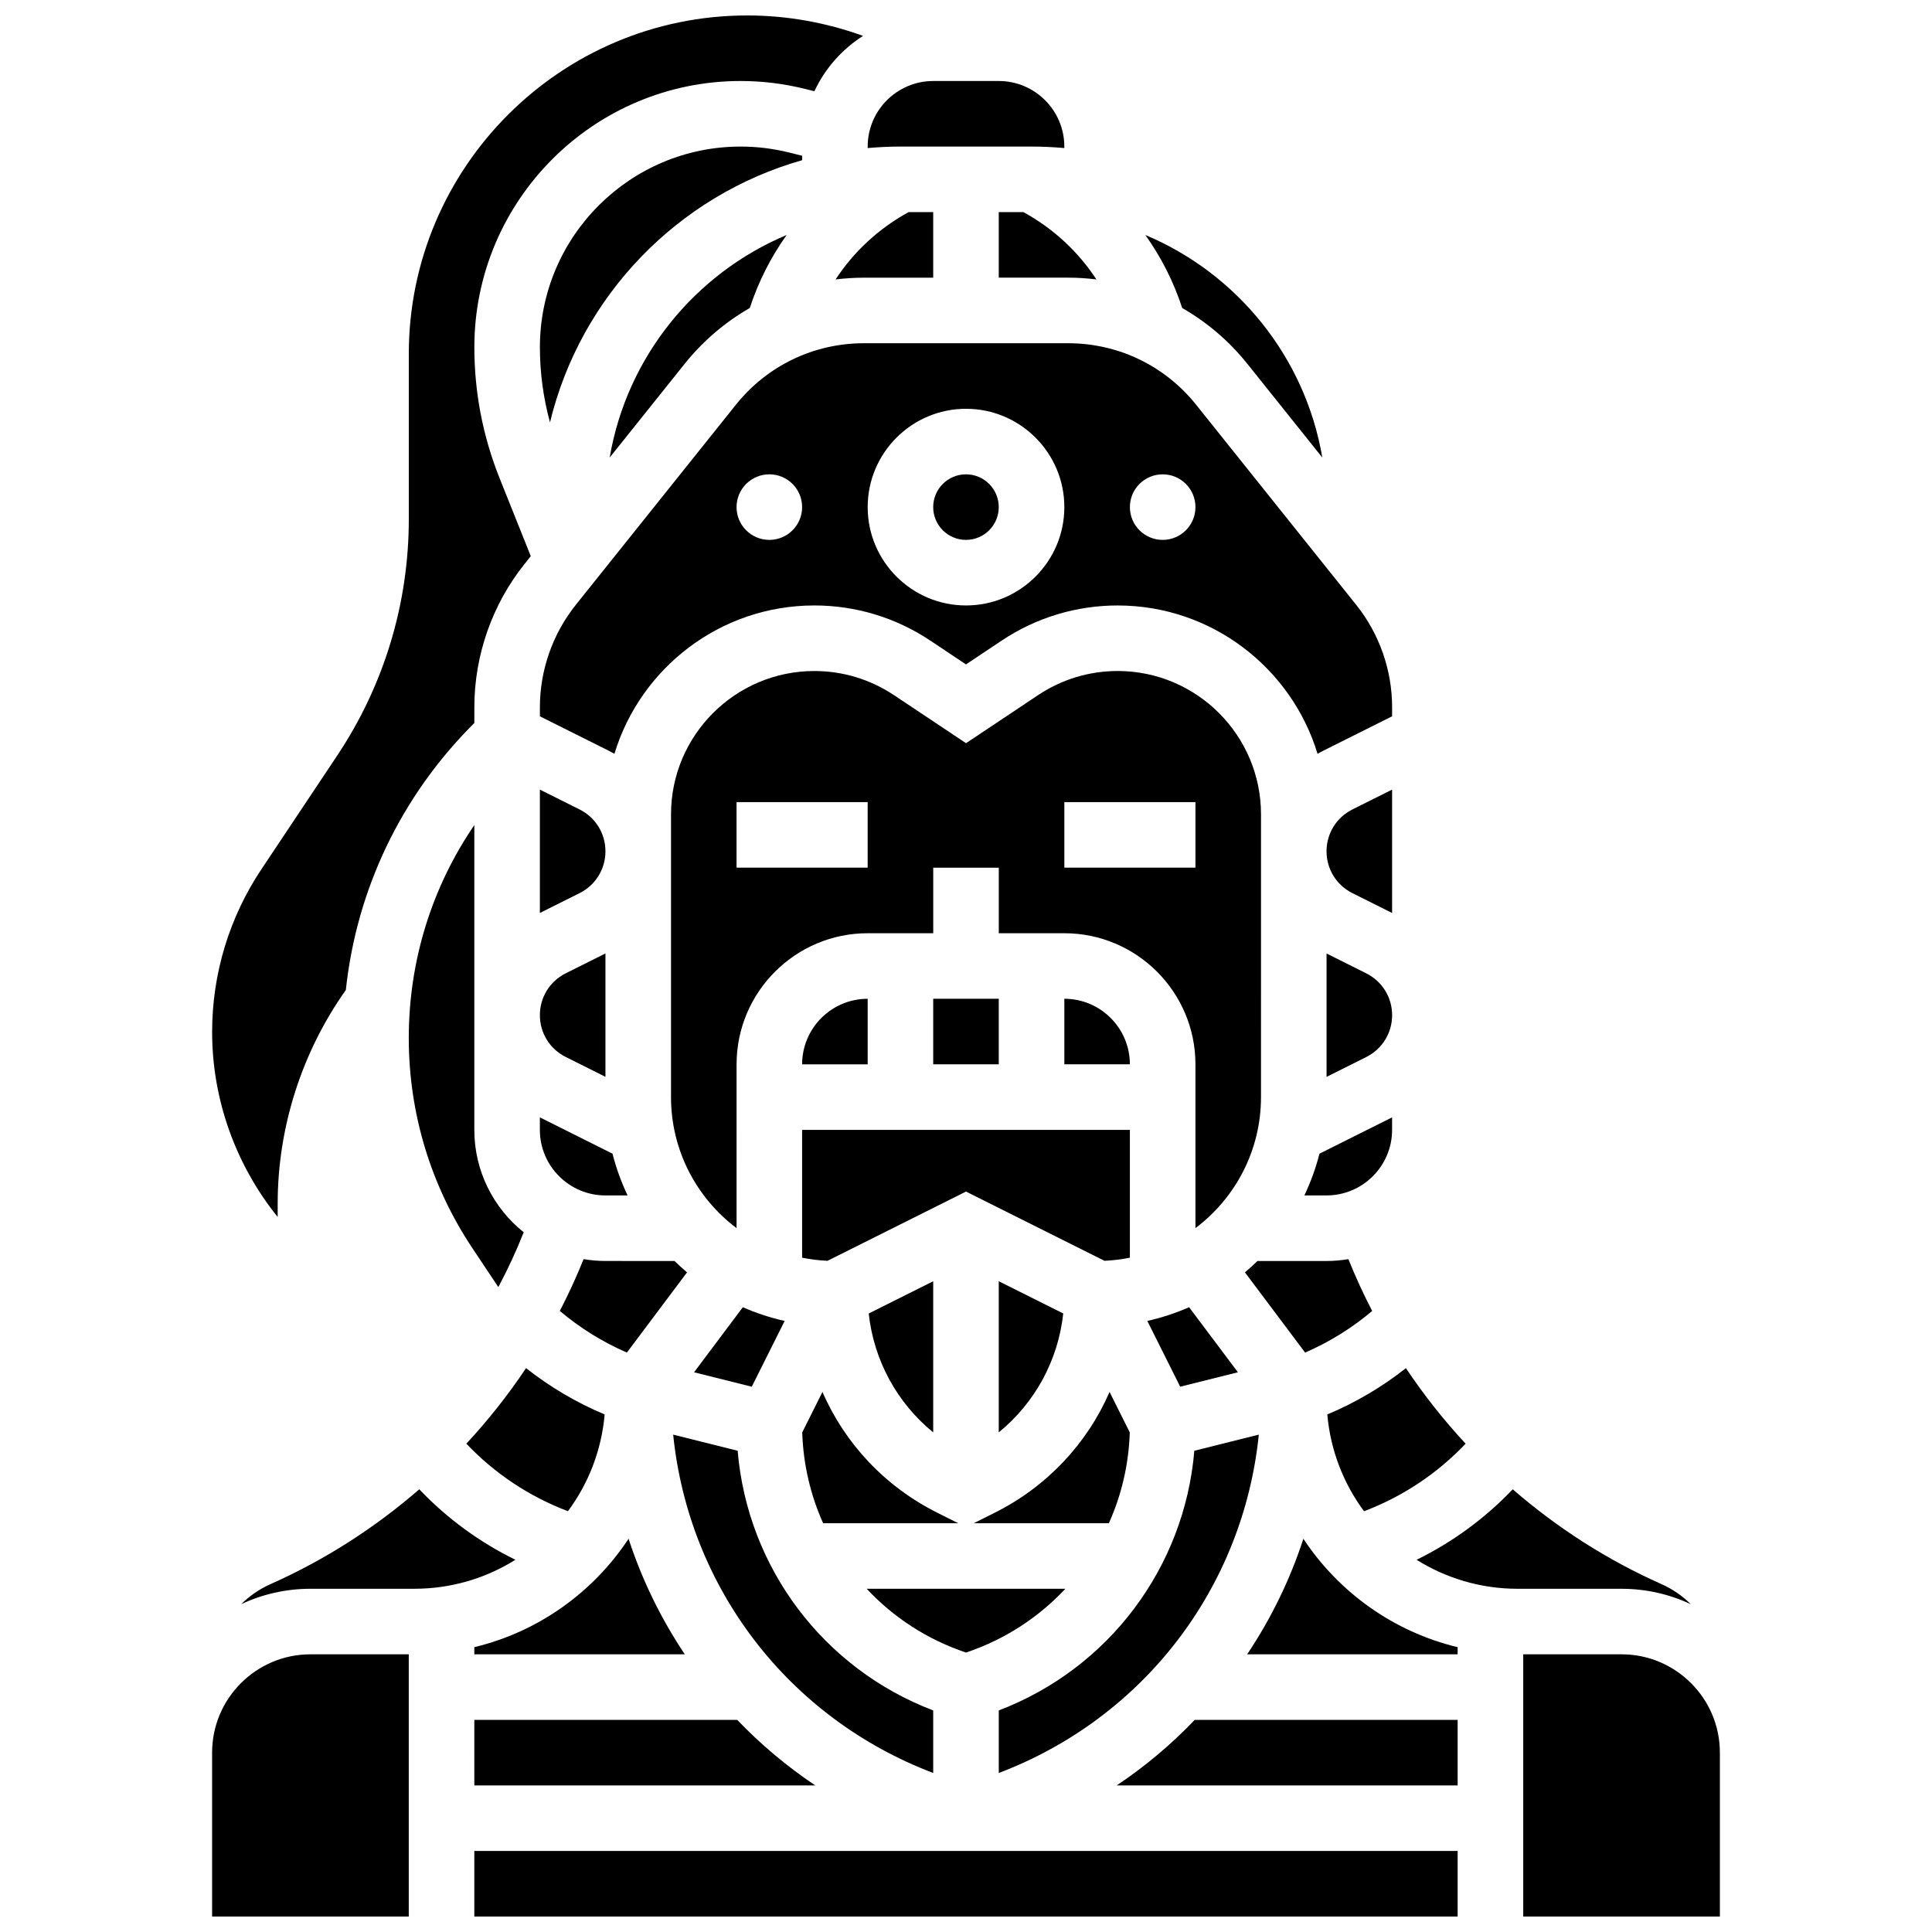 <?xml version="1.0" encoding="UTF-8"?>
<!-- Uploaded to: ICON Repo, www.iconrepo.com, Generator: ICON Repo Mixer Tools -->
<svg width="800px" height="800px" version="1.1" viewBox="144 144 512 512" xmlns="http://www.w3.org/2000/svg">
 <defs>
  <clipPath id="d">
   <path d="m200 582h53v69.902h-53z"/>
  </clipPath>
  <clipPath id="c">
   <path d="m200 148.09h173v318.91h-173z"/>
  </clipPath>
  <clipPath id="b">
   <path d="m547 582h53v69.902h-53z"/>
  </clipPath>
  <clipPath id="a">
   <path d="m269 634h262v17.902h-262z"/>
  </clipPath>
 </defs>
 <path d="m391.31 523.6v-40.055l-17.09 8.547c1.352 12.457 7.516 23.688 17.09 31.508z"/>
 <path d="m477.6 524.19-17.09 4.273c-2.602 30.91-22.648 57.695-51.824 68.816v16.582c38.371-14.574 64.766-49.055 68.914-89.672z"/>
 <path d="m327.93 507.67 15.293 3.824 8.715-17.43c-3.84-0.863-7.547-2.082-11.078-3.637z"/>
 <path d="m356.57 426.06h17.371v-17.371c-9.578-0.004-17.371 7.793-17.371 17.371z"/>
 <path d="m391.31 408.68h17.371v17.371h-17.371z"/>
 <path d="m269.7 582.41h55.773c-6.391-9.578-11.387-19.852-14.895-30.621-9.363 14.176-23.887 24.645-40.879 28.727z"/>
 <path d="m391.31 597.28c-29.176-11.117-49.223-37.902-51.824-68.816l-17.09-4.273c4.148 40.617 30.543 75.098 68.914 89.668z"/>
 <path d="m426.33 565.04h-52.656c7.062 7.562 16.023 13.457 26.328 16.902 10.301-3.445 19.262-9.34 26.328-16.902z"/>
 <path d="m269.7 617.16h90.363c-7.481-5.008-14.41-10.809-20.688-17.371h-69.676z"/>
 <path d="m356.6 523.6c0.262 8.484 2.203 16.633 5.539 24.07h35.812l-5.5-2.75c-13.934-6.969-24.543-18.371-30.492-32.035z"/>
 <path d="m298.66 477.68c-1.879 4.688-3.988 9.27-6.301 13.734 5.348 4.519 11.352 8.246 17.773 11.031l15.941-21.254c-1.141-0.965-2.25-1.973-3.316-3.016l-18.309-0.004c-1.973 0-3.906-0.172-5.789-0.492z"/>
 <path d="m426.06 408.68v17.371h17.371c0-9.574-7.793-17.371-17.371-17.371z"/>
 <path d="m287.07 443.43c0 9.578 7.793 17.371 17.371 17.371h5.879c-1.676-3.519-3.023-7.219-4.004-11.066l-19.246-9.621z"/>
 <path d="m304.24 518.84c-7.453-3.121-14.484-7.266-20.832-12.273-4.734 7.09-10.031 13.785-15.82 20.023 7.535 7.926 16.676 14.012 26.922 17.895 5.414-7.297 8.898-16.094 9.73-25.645z"/>
 <path d="m304.45 369.6c0-4.727-2.625-8.973-6.856-11.086l-10.52-5.262v32.695l10.52-5.258c4.231-2.117 6.856-6.367 6.856-11.09z"/>
 <path d="m505.48 544.49c10.25-3.879 19.387-9.965 26.922-17.895-5.789-6.238-11.086-12.938-15.82-20.023-6.344 5.012-13.375 9.152-20.832 12.273 0.836 9.551 4.324 18.348 9.73 25.645z"/>
 <path d="m443.43 443.43h-86.863v33.871c2.191 0.445 4.441 0.723 6.734 0.824l36.699-18.348 36.695 18.348c2.293-0.102 4.547-0.379 6.734-0.824z"/>
 <path d="m252.33 419.1c0 19.879 5.828 39.125 16.852 55.664l6.879 10.32c2.512-4.695 4.758-9.539 6.727-14.52-7.969-6.367-13.086-16.164-13.086-27.137v-80.777c-11.285 16.516-17.371 36.012-17.371 56.449z"/>
 <path d="m402.05 547.67h35.812c3.336-7.438 5.277-15.586 5.539-24.07l-5.356-10.715c-5.949 13.664-16.555 25.066-30.492 32.035z"/>
 <path d="m408.68 483.54v40.055c9.574-7.82 15.738-19.051 17.09-31.508z"/>
 <path d="m448.05 494.06 8.715 17.43 15.293-3.824-12.934-17.242c-3.527 1.551-7.231 2.773-11.074 3.637z"/>
 <path d="m478.18 359.81c0-20.945-17.039-37.988-37.988-37.988-7.523 0-14.809 2.207-21.07 6.379l-19.117 12.75-19.117-12.746c-6.262-4.172-13.547-6.379-21.07-6.379-20.949-0.004-37.992 17.039-37.992 37.984v74.934c0 14.18 6.832 26.789 17.371 34.723l0.004-43.406c0-19.16 15.586-34.746 34.746-34.746h17.371v-17.371h17.371v17.371h17.371c19.16 0 34.746 15.586 34.746 34.746v43.406c10.543-7.934 17.371-20.543 17.371-34.723zm-104.24 14.129h-34.746v-17.371h34.746zm86.867 0h-34.746v-17.371h34.746z"/>
 <path d="m293.93 424.11 10.52 5.262v-32.695l-10.52 5.258c-4.231 2.117-6.856 6.363-6.856 11.09 0 4.727 2.625 8.977 6.856 11.086z"/>
 <g clip-path="url(#d)">
  <path d="m200.21 608.47v43.434h52.117v-69.492h-26.059c-14.367 0-26.059 11.688-26.059 26.059z"/>
 </g>
 <g clip-path="url(#c)">
  <path d="m217.59 462.91c0-20.148 6.406-40.121 18.059-56.543 2.848-26.629 14.59-51.301 33.793-70.508l0.266-0.266v-4.18c0-13.754 4.731-27.242 13.324-37.984l1.633-2.039-8.281-20.699c-4.43-11.074-6.676-22.738-6.676-34.664 0-38.906 31.652-70.562 70.559-70.562 5.766 0 11.523 0.711 17.113 2.106l2.441 0.609c2.816-6.031 7.316-11.121 12.895-14.668-9.812-3.559-20.25-5.418-30.684-5.418-49.457 0-89.695 40.238-89.695 89.699v43.785c0 22.367-6.559 44.027-18.965 62.637l-20.074 30.109c-8.559 12.832-13.082 27.773-13.082 43.195 0 17.922 6.293 35.254 17.371 48.992z"/>
 </g>
 <path d="m507.64 491.42c-2.312-4.465-4.422-9.047-6.301-13.734-1.887 0.32-3.816 0.492-5.793 0.492h-18.309c-1.07 1.047-2.176 2.051-3.316 3.016l15.941 21.254c6.422-2.781 12.43-6.508 17.777-11.027z"/>
 <path d="m255.11 538.68c-11.77 10.215-25.047 18.738-39.422 25.129-2.941 1.309-5.559 3.121-7.766 5.312 5.578-2.613 11.797-4.082 18.348-4.082h27.551c9.824 0 18.996-2.82 26.766-7.684-9.523-4.664-18.117-10.957-25.477-18.676z"/>
 <path d="m417.37 182.84c2.93 0 5.824 0.141 8.688 0.398v-0.398c0-9.578-7.793-17.371-17.371-17.371h-17.371c-9.578 0-17.371 7.793-17.371 17.371v0.398c2.863-0.258 5.758-0.398 8.688-0.398z"/>
 <path d="m592.07 569.12c-2.207-2.191-4.82-4.004-7.762-5.312-14.379-6.391-27.652-14.914-39.422-25.129-7.359 7.719-15.953 14.012-25.477 18.68 7.769 4.859 16.945 7.684 26.766 7.684h27.547c6.555 0 12.77 1.469 18.348 4.078z"/>
 <path d="m474.55 240.41 19.875 24.844c-4.535-26.672-22.609-48.785-46.895-58.977 4.184 5.875 7.5 12.383 9.766 19.348 6.531 3.742 12.398 8.715 17.254 14.785z"/>
 <g clip-path="url(#b)">
  <path d="m573.73 582.41h-26.059v69.492h52.117v-43.434c0-14.371-11.691-26.059-26.059-26.059z"/>
 </g>
 <path d="m489.41 551.79c-3.508 10.766-8.5 21.039-14.895 30.621h55.773v-1.891c-16.988-4.086-31.516-14.555-40.879-28.73z"/>
 <g clip-path="url(#a)">
  <path d="m269.7 634.53h260.59v17.371h-260.59z"/>
 </g>
 <path d="m439.93 617.16h90.363v-17.371h-69.676c-6.277 6.562-13.207 12.367-20.688 17.371z"/>
 <path d="m408.68 200.21v17.371h18.383c2.527 0 5.027 0.168 7.496 0.469-4.844-7.391-11.477-13.539-19.359-17.844z"/>
 <path d="m495.55 429.38 10.52-5.258c4.231-2.113 6.856-6.363 6.856-11.09 0-4.727-2.625-8.973-6.856-11.086l-10.52-5.262z"/>
 <path d="m512.92 385.95v-32.695l-10.52 5.258c-4.227 2.113-6.856 6.363-6.856 11.09 0 4.727 2.625 8.973 6.856 11.086z"/>
 <path d="m391.31 217.59v-17.375h-6.519c-7.887 4.305-14.516 10.453-19.359 17.844 2.469-0.305 4.969-0.469 7.496-0.469z"/>
 <path d="m489.67 460.8h5.875c9.578 0 17.371-7.793 17.371-17.371v-3.316l-19.246 9.625c-0.977 3.844-2.328 7.543-4 11.062z"/>
 <path d="m408.68 278.39c0 4.797-3.887 8.684-8.684 8.684-4.801 0-8.688-3.887-8.688-8.684s3.887-8.688 8.688-8.688c4.797 0 8.684 3.891 8.684 8.688"/>
 <path d="m356.57 185.28-3.402-0.852c-4.215-1.051-8.555-1.586-12.902-1.586-29.324 0-53.188 23.859-53.188 53.188 0 6.773 0.91 13.434 2.672 19.906 8.094-33.473 33.855-60.125 66.82-69.48z"/>
 <path d="m427.07 234.96h-54.137c-13.266 0-25.629 5.941-33.914 16.301l-42.422 53.027c-6.137 7.672-9.52 17.309-9.52 27.133v2.41l18.289 9.145c0.5 0.25 0.98 0.52 1.461 0.793 6.894-22.727 28.031-39.316 52.98-39.316 10.965 0 21.582 3.215 30.707 9.297l9.48 6.324 9.48-6.32c9.125-6.082 19.742-9.297 30.707-9.297 24.949 0 46.086 16.59 52.98 39.316 0.48-0.273 0.961-0.547 1.461-0.793l18.301-9.152v-2.41c0-9.824-3.379-19.461-9.52-27.133l-42.422-53.027c-8.285-10.355-20.648-16.297-33.914-16.297zm-79.188 52.117c-4.797 0-8.688-3.891-8.688-8.688s3.891-8.688 8.688-8.688 8.688 3.891 8.688 8.688c0 4.801-3.891 8.688-8.688 8.688zm52.121 17.375c-14.367 0-26.059-11.691-26.059-26.059 0-14.371 11.691-26.059 26.059-26.059s26.059 11.691 26.059 26.059-11.691 26.059-26.059 26.059zm52.117-17.375c-4.797 0-8.688-3.891-8.688-8.688s3.891-8.688 8.688-8.688c4.797 0 8.688 3.891 8.688 8.688 0 4.801-3.891 8.688-8.688 8.688z"/>
 <path d="m325.45 240.41c4.856-6.07 10.723-11.039 17.254-14.789 2.266-6.965 5.582-13.477 9.766-19.348-24.285 10.191-42.355 32.309-46.895 58.977z"/>
</svg>